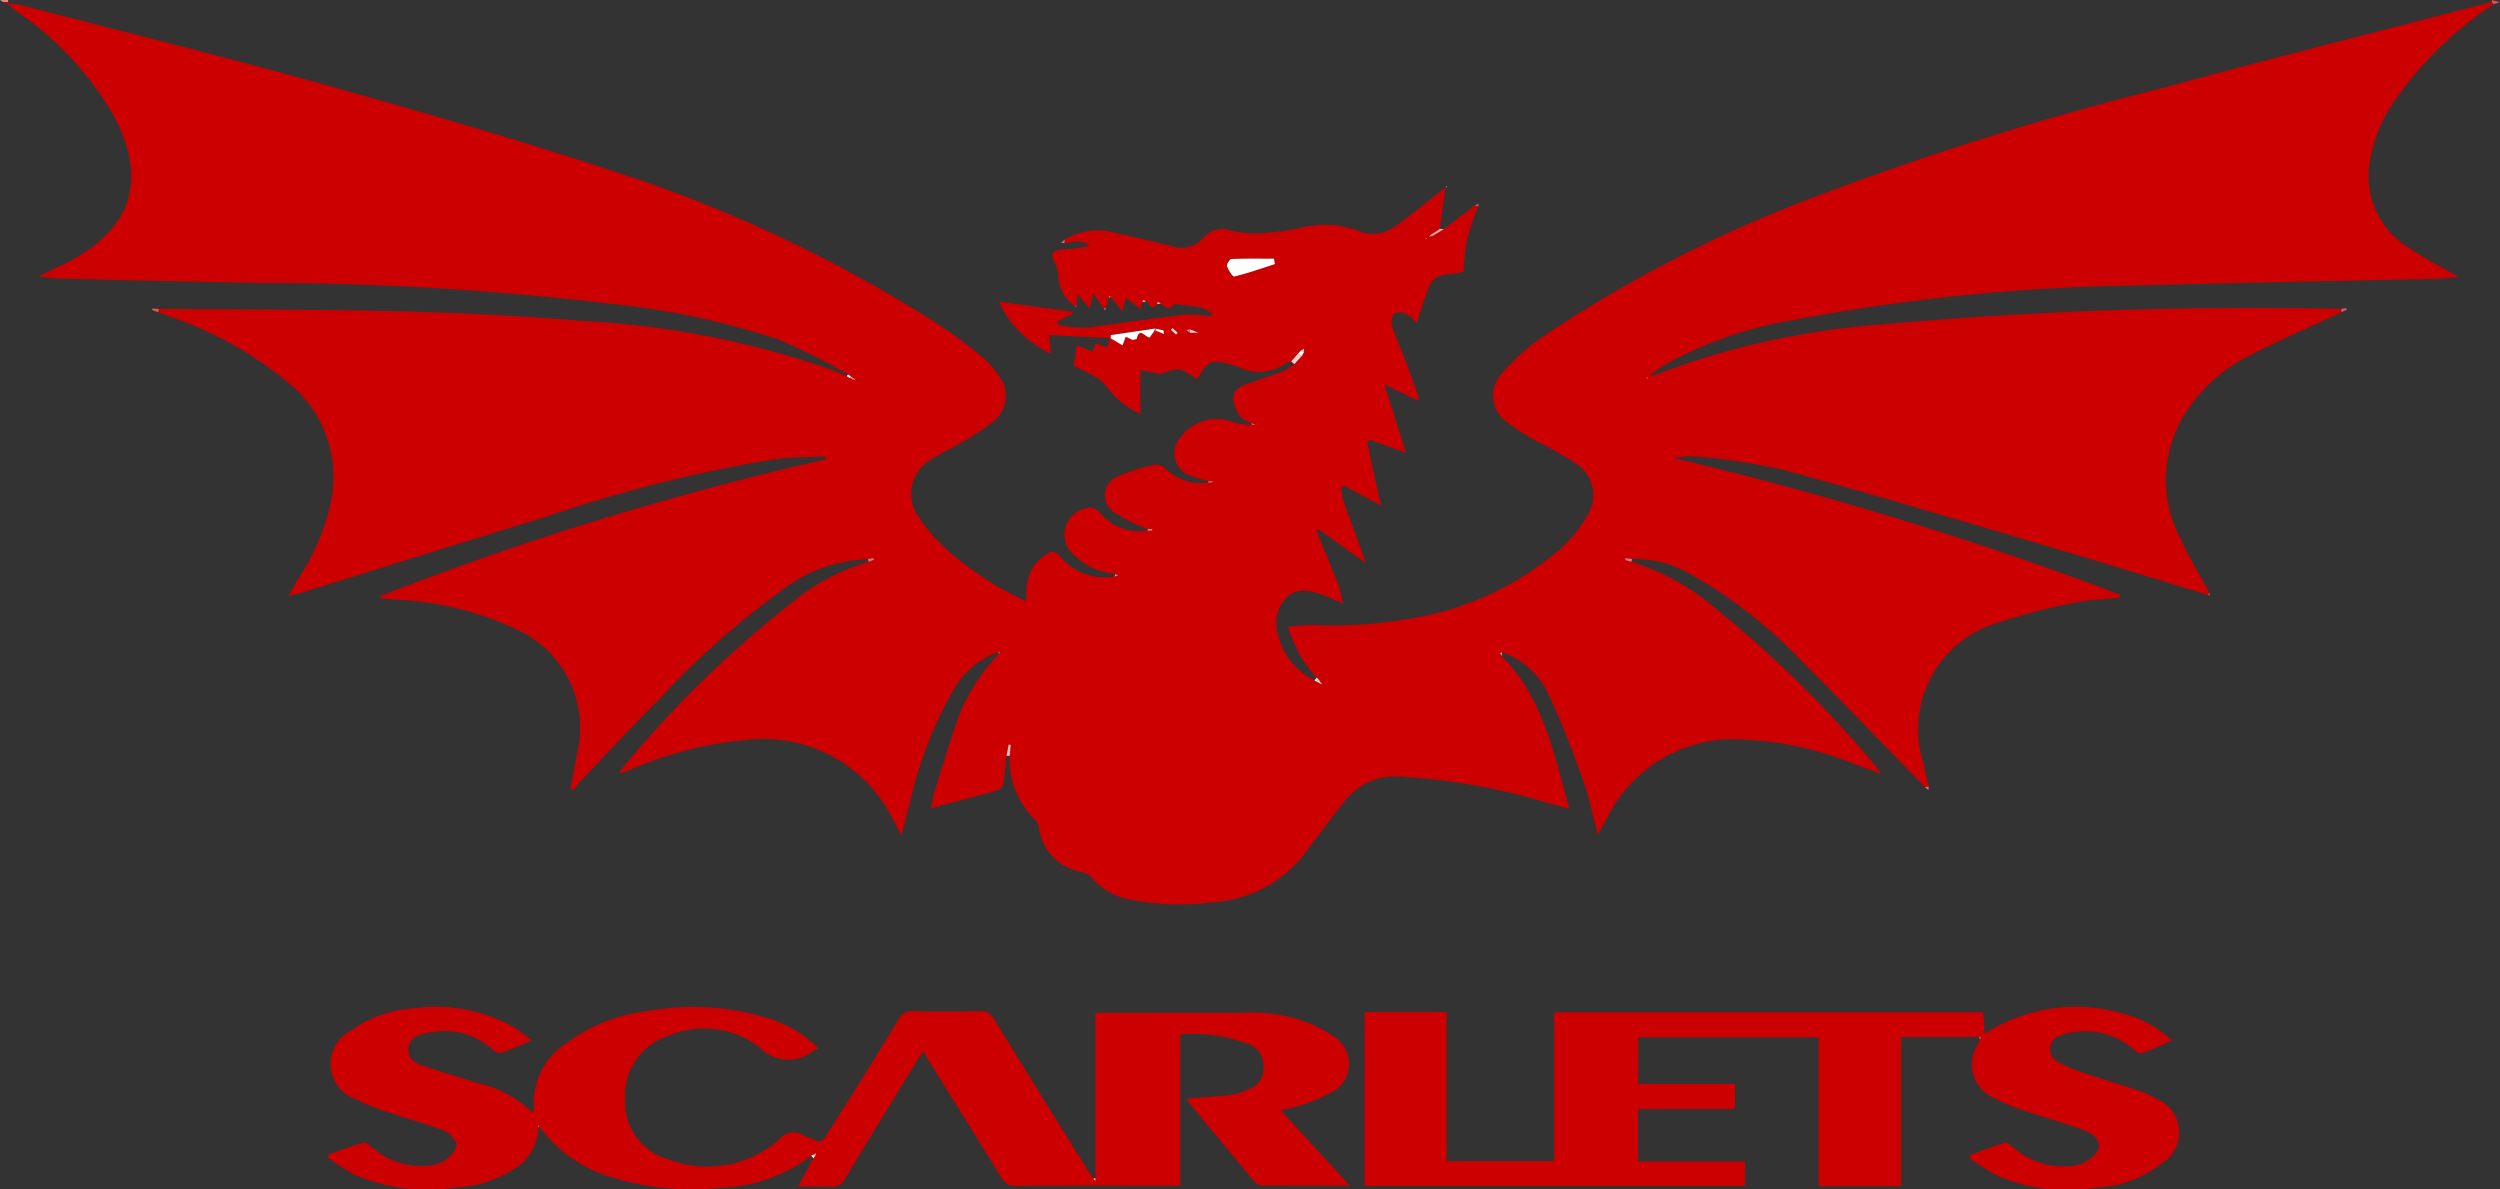 <?xml version="1.0" encoding="UTF-8"?> <svg xmlns="http://www.w3.org/2000/svg" id="Layer_1" data-name="Layer 1" width="91.14" height="43.363" viewBox="0 0 91.14 43.363"><rect x="0" y="0" width="91.14" height="43.363" fill="#333333" stroke="none"/><g id="Group_4400" data-name="Group 4400" transform="translate(0 0)"><path id="Path_40665" data-name="Path 40665" d="M1620.62.076a.271.271,0,0,0,.015-.05c0-.008-.01-.017-.015-.025l.3.076-.228.076Z" transform="translate(-1529.784 0)" fill="#dc5252"></path><path id="Path_40666" data-name="Path 40666" d="M1.654,0a.062.062,0,0,0,0,.072l-.191,0L1.35,0Z" transform="translate(-1.35 0)" fill="#e68383"></path><path id="Path_40667" data-name="Path 40667" d="M97.254,1.322l.076.076a13.132,13.132,0,0,0-3.573,3.463A5.319,5.319,0,0,0,92.839,7a3.064,3.064,0,0,0,1.427,3.3c.556.385,1.171.687,1.786,1.042-.282.023-.568.061-.855.067-3.631.083-7.262.15-10.893.244a72.011,72.011,0,0,0-12.665,1.29A14.249,14.249,0,0,0,67,14.613a5.22,5.22,0,0,0-.445.341c.063-.013.126-.024.188-.035a29.11,29.11,0,0,1,8.286-1.847,150.238,150.238,0,0,1,16.749-.563l.01.115c-1.2.563-2.412,1.085-3.579,1.7a5.825,5.825,0,0,0-1.965,1.754,4.552,4.552,0,0,0-.331,4.807c.3.678.7,1.312,1.047,1.966l-.036.086c-2.04-.619-4.076-1.25-6.121-1.853-3.11-.918-6.217-1.847-9.343-2.7A23.621,23.621,0,0,0,68.39,17.9a3.382,3.382,0,0,0-.961.043A130.145,130.145,0,0,1,83.7,22.923l-.01.113c-.236.021-.472.04-.707.064a5.591,5.591,0,0,0-.753.086,21.984,21.984,0,0,0-3.032.781,4.038,4.038,0,0,0-2.667,5.071c.061.3.13.592.2.887l-.141.013c-1.473-1.508-2.932-3.03-4.422-4.521a17.261,17.261,0,0,0-4.156-3.255,4.024,4.024,0,0,0-2.1-.536l-.236-.031c0,.024-.008.048-.013.072l.23.061a8.506,8.506,0,0,1,3.062,1.694,42.226,42.226,0,0,1,5.88,5.8,2.571,2.571,0,0,1,.146.228c-.467-.171-.856-.306-1.239-.457a11.862,11.862,0,0,0-3.728-.782,5.121,5.121,0,0,0-4.951,2.748c-.128.212-.237.435-.392.723-.192-.717-.32-1.374-.544-2-.37-1.029-.758-2.058-1.223-3.047a2.9,2.9,0,0,0-1.732-1.61l-.075.025.067.108c1.5,1.528,1.9,3.531,2.466,5.562-.25-.059-.429-.091-.6-.145a22.9,22.9,0,0,0-5.459-1.009,2.35,2.35,0,0,0-2.157.919c-.445.566-.879,1.14-1.31,1.716a4.575,4.575,0,0,1-3.49,1.939,9.5,9.5,0,0,1-3.091-.115,2.367,2.367,0,0,1-1.308-.786.726.726,0,0,0-.379-.205A1.883,1.883,0,0,1,44.3,31.464a.66.66,0,0,0-.174-.367,3.033,3.033,0,0,1-.9-2.293c.012-.134.024-.267.036-.4l-.076-.015q-.039.205-.078.411c-.033.326-.053.655-.105.978a.383.383,0,0,1-.186.271c-.8.229-1.6.436-2.464.665.056-.251.09-.482.159-.7.266-.853.532-1.707.82-2.554a7.022,7.022,0,0,1,1.508-2.38l.017-.056-.058.005a3.015,3.015,0,0,0-1.655,1.427,14.612,14.612,0,0,0-1.533,3.972c-.108.4-.206.8-.326,1.274l-.321-.6a5.268,5.268,0,0,0-5.4-2.872,13.531,13.531,0,0,0-4.055,1.03c-.146.063-.3.115-.508.2a1,1,0,0,1,.084-.186,40.222,40.222,0,0,1,6.288-6.126,7.555,7.555,0,0,1,2.7-1.412l.2-.073-.02-.062-.2.034a5.386,5.386,0,0,0-3.24,1.214,29.912,29.912,0,0,0-4.381,3.908c-.94.938-1.843,1.913-2.759,2.874-.128.135-.241.285-.36.429l-.1-.062c.084-.436.178-.87.248-1.308a3.935,3.935,0,0,0-2.32-4.547,11.445,11.445,0,0,0-4.2-1.034c-.176-.016-.353-.022-.53-.037a.241.241,0,0,1-.158-.088A114.923,114.923,0,0,1,36.52,17.993c0-.038,0-.075-.006-.113-.625.034-1.255.028-1.874.11A51.983,51.983,0,0,0,26.28,20.1c-2.92.894-5.832,1.812-8.748,2.717-.167.052-.338.09-.6.16.167-.289.287-.509.418-.724a8.237,8.237,0,0,0,1.142-2.745,4.411,4.411,0,0,0-1.625-4.356,13.553,13.553,0,0,0-4.284-2.373c-.13-.049-.258-.1-.387-.152l.012-.119c2.97.026,5.941.017,8.909.09,2.172.054,4.345.164,6.51.346a32.667,32.667,0,0,1,9,1.743c.224.085.444.18.666.269l.113.068.125.061.077.026-.042-.06-.115-.072-.109-.084a25.121,25.121,0,0,0-2.554-1.273,28.285,28.285,0,0,0-6.062-1.295A107.742,107.742,0,0,0,15.9,11.56c-2.377-.039-4.755-.1-7.132-.155-.287-.007-.572-.042-.961-.071.2-.1.3-.148.41-.2.316-.158.64-.3.945-.477,2.152-1.247,2.594-3,1.372-5.242A11.619,11.619,0,0,0,6.978,1.628,3.126,3.126,0,0,1,6.72,1.4a1.382,1.382,0,0,1,.337,0c3.726.968,7.465,1.891,11.171,2.928,3.62,1.013,7.236,2.056,10.8,3.242a50.684,50.684,0,0,1,11.633,5.526,18.01,18.01,0,0,1,1.552,1.151,3.211,3.211,0,0,1,.624.707,1.18,1.18,0,0,1-.217,1.666,7.837,7.837,0,0,1-1.069.71c-.378.228-.785.408-1.154.648a1.448,1.448,0,0,0-.5,2.1,6.483,6.483,0,0,0,1.2,1.351,13.751,13.751,0,0,0,1.6,1.143c.335.218.707.381,1.126.6.009-.2.017-.343.022-.485a1.48,1.48,0,0,1,.749-1.243.3.3,0,0,1,.454.071,2.117,2.117,0,0,0,2,.749l.133-.044-.111-.047a3.391,3.391,0,0,1-.8-.207,2.67,2.67,0,0,1-.854-.647.989.989,0,0,1,.706-1.565.506.506,0,0,1,.383.165,1.841,1.841,0,0,0,1.75.665h.162v-.053h-.162a6.1,6.1,0,0,1-1.2-.592.745.745,0,0,1,.155-1.341,6.478,6.478,0,0,1,1.323-.411.541.541,0,0,1,.394.159,1.872,1.872,0,0,0,1.528.5l.169-.019c0-.015,0-.029,0-.044h-.167a4.368,4.368,0,0,1-.681-.213.855.855,0,0,1-.311-1.388,1.606,1.606,0,0,1,1.892-.547,3.44,3.44,0,0,0,.7.1l.125.005-.141-.07c-.132-.07-.315-.107-.385-.216a1.4,1.4,0,0,1-.28-.69c0-.325.306-.456.595-.552.428-.142.855-.288,1.276-.451a1.736,1.736,0,0,0,.344-.242L53.54,14.4a1.533,1.533,0,0,0-.258.1,1.661,1.661,0,0,1-1.691.137,1.2,1.2,0,0,0-.179-.061c-.818-.262-.941-.217-1.362.5a2.014,2.014,0,0,0-.637-.366,1.753,1.753,0,0,0-.67.176l-.75-.146v1.6a3.076,3.076,0,0,1-1.236-1.006,1.143,1.143,0,0,0-.415-.353c-.258-.151-.534-.273-.775-.393.038-.268.068-.486.105-.757l.579.24.11-.305.436.15.081-.345-2.209-.107c.016.189.034.406.056.671a3.822,3.822,0,0,1-1.888-1.891l2.677.365c0,.027,0,.055,0,.083l-.55.273c.006.035.012.071.019.107a3.336,3.336,0,0,0,1.533.056c1.048-.14,2.1-.3,3.147-.415a4.719,4.719,0,0,1,.9.065l.052-.094a1.5,1.5,0,0,0-.38-.214c-.28-.064-.571-.088-.857-.123-.06-.008-.156-.022-.179.008-.182.245-.317.071-.462-.039l-.107-.063-.038.082c-.21.3-.257-.076-.39-.094l-.1-.064-.041.084c-.017.07-.034.141-.063.26l-.527-.423-.141.5-.416-.53-.047-.043-.036.075-.091.367-.082.033-.376-.56c-.048.2-.082.335-.135.556l-.455-.535c-.011.164-.02.3-.029.429a.061.061,0,0,0-.062.013A1.388,1.388,0,0,1,45,11.29a1.208,1.208,0,0,0-.149-.5c-.153-.306-.024-.419.266-.443a6.606,6.606,0,0,0,1.029-.136c-.29-.25-.611-.145-.924-.1,0-.044.008-.088.012-.131a2.379,2.379,0,0,1,2-.2c.643.121,1.277.293,1.914.445a1.069,1.069,0,0,0,1.163-.33.911.911,0,0,1,1.028-.229,4.429,4.429,0,0,0,1.336.062,10.179,10.179,0,0,0,1.306-.206,3.475,3.475,0,0,1,1.9.12,1.37,1.37,0,0,0,1.338-.1c.652-.463,1.27-.974,1.9-1.465h0q-.106.754-.213,1.507l-.338.221-.066.063.116-.012.43-.255,1.122-.852.141,0A12,12,0,0,0,59.9,9.965a9.271,9.271,0,0,0-.127,1.185c-.379.15-.991-.034-1.241.508a12.32,12.32,0,0,0-.454,1.374,1.714,1.714,0,0,0-.356-.315.572.572,0,0,0-.443-.061.457.457,0,0,0-.125.415c.124.408.3.8.454,1.2.188.5.368,1,.551,1.5l-.1.059-1.17-.571.79,2.5-1.326-.48-.09.091.5,2.305-1.36-.727-.089.082a2.58,2.58,0,0,0,.076.464c.261.736.536,1.467.8,2.2l-.038.039L54.5,20.549l-.088.045c.26.639.526,1.277.776,1.92.08.2.119.424.2.73-.294-.122-.493-.216-.7-.289-.447-.159-.922-.313-1.329.031a1.364,1.364,0,0,0-.357,1.364,2.475,2.475,0,0,0,1.331,1.694.057.057,0,0,0,.058.036l.146.077.077.034-.049-.059-.082-.116-.073-.073a4.556,4.556,0,0,1-1.032-1.854c.324-.021.618-.058.912-.058a16.4,16.4,0,0,0,4.7-.479,11.2,11.2,0,0,0,4.312-2.293,4.9,4.9,0,0,0,.987-1.229,1.362,1.362,0,0,0-.413-1.881,14.593,14.593,0,0,0-1.306-.752,8.1,8.1,0,0,1-1.21-.761,1.171,1.171,0,0,1-.158-1.807,7.8,7.8,0,0,1,1.459-1.308,48.484,48.484,0,0,1,9.45-4.918A113.844,113.844,0,0,1,85.28,4.448C89.26,3.363,93.262,2.36,97.255,1.32ZM53.86,14.009l-.128.14-.242.275.114.1.275-.3.075-.139c0-.042,0-.083.006-.124l-.1.05Zm-5.286-.7.275.108c-.006-.043-.012-.086-.019-.13l-.3-.066h0l-1.618.238c0,.038-.005.077-.008.115l.435.262.116-.318.254.119.146-.035c.094-.463.316-.057.473-.055l.165-.234.076-.005Zm1.219.066h.318l-.318-.123-.125.024Zm3.1-2.5c-.012-.066-.024-.132-.036-.2-.518,0-1.036-.01-1.553.012-.061,0-.182.2-.159.265.052.145.208.389.268.375.5-.123.987-.3,1.479-.454Zm-3.609,2.57.065-.067c-.062-.058-.125-.117-.189-.174,0,0-.03.031-.063.067l.188.174Zm17.192,1.567L66.454,15c0,.018,0,.035,0,.053.009,0,.021-.006.026-.013s0-.017,0-.026ZM58.426,9.926,58.4,9.914c0,.013,0,.027,0,.041a.06.06,0,0,0,.023-.01s0-.013,0-.02Z" transform="translate(-6.419 -1.246)" fill="#c00"></path><path id="Path_40668" data-name="Path 40668" d="M222.14,659a1.82,1.82,0,0,1-.976,1.6,4.219,4.219,0,0,1-2.007.62,6.6,6.6,0,0,1-3.78-.494,10.36,10.36,0,0,1-.908-.589l.02-.114c.421-.148.838-.312,1.266-.43.092-.025.244.1.344.18a2.633,2.633,0,0,0,2,.653,1.285,1.285,0,0,0,.61-.17c.2-.143.433-.375.443-.578.008-.173-.249-.444-.447-.523-.619-.247-1.271-.413-1.9-.63a8.379,8.379,0,0,1-1.334-.525,1.363,1.363,0,0,1-.171-2.492,4.338,4.338,0,0,1,2.253-.81,5.785,5.785,0,0,1,3.762.724c.18.11.34.251.59.439-.43.18-.776.346-1.14.461-.089.028-.248-.088-.344-.173a2.636,2.636,0,0,0-2.385-.542c-.3.057-.6.173-.632.553s.243.519.514.615c.642.226,1.3.406,1.944.624a4.3,4.3,0,0,1,2.057,1.086c.029-.039.067-.067.065-.09a2.6,2.6,0,0,1,1.245-2.475,6.153,6.153,0,0,1,2.937-1.137,9.273,9.273,0,0,1,4.314.261,4.37,4.37,0,0,1,1.87,1.108c-.07.034-.139.063-.2.1a1.438,1.438,0,0,1-1.916-.11,3.275,3.275,0,0,0-3.343-.447,2.261,2.261,0,0,0-1.584,2.331,2.144,2.144,0,0,0,1.569,2.169,3.958,3.958,0,0,0,4.078-.752.648.648,0,0,1,.815-.142c.812.371.641.362,1.08-.316.83-1.282,1.623-2.588,2.423-3.89a.5.5,0,0,1,.5-.3c.822.021,1.645.017,2.467,0a.507.507,0,0,1,.509.282c1.13,1.84,2.272,3.672,3.412,5.506.066.106.141.207.211.31l.076.083,0-.1v-6.021c1.8,0,3.559-.006,5.315,0a5.953,5.953,0,0,1,2.35.329,4.783,4.783,0,0,1,1.032.542,1.162,1.162,0,0,1-.105,2.036,5.855,5.855,0,0,1-1.039.443c-.224.083-.462.125-.789.21l2.514,2.743c-1.134,0-2.166,0-3.2-.007a.439.439,0,0,1-.288-.15c-.811-.969-1.614-1.946-2.417-2.922-.013-.016-.008-.048-.015-.1.54-.044,1.081-.071,1.616-.139a2.238,2.238,0,0,0,.675-.225.8.8,0,0,0,.48-.826.827.827,0,0,0-.569-.8,5.709,5.709,0,0,0-2.464-.348v5.518h-.46c-1.835,0-3.67-.007-5.5.007a.574.574,0,0,1-.571-.313c-.93-1.517-1.875-3.024-2.853-4.595-.091.146-.16.255-.227.365-.869,1.421-1.744,2.84-2.6,4.268a.548.548,0,0,1-.577.307c-.347-.025-.7-.006-1.153-.006l.568-1.042.076-.1c.009-.029.018-.058.026-.087l-.144.075a.049.049,0,0,0-.031.031,5.961,5.961,0,0,1-3.347,1.17,9.851,9.851,0,0,1-3.971-.4,4.943,4.943,0,0,1-2.6-1.841l-.035-.051c0,.019,0,.036,0,.055Z" transform="translate(-202.515 -617.932)" fill="#c00"></path><path id="Path_40669" data-name="Path 40669" d="M910.566,655.7H907.73v5.439h-3.009V655.71h-6.575v1.7h3.53v.855l-.065.061h-3.47v1.911h3.9v.891H888.17v-6.34h2.989v5.436h3.923V654.8h15.639c.016.239.032.484.052.784a6.107,6.107,0,0,1,5.117-.717,3.986,3.986,0,0,1,1.712.965c-.407.176-.742.335-1.089.459-.073.026-.214-.053-.287-.122a2.671,2.671,0,0,0-2.3-.629,1.425,1.425,0,0,0-.4.107.521.521,0,0,0-.09.958,5.571,5.571,0,0,0,1.079.445c.645.22,1.3.411,1.944.628a3.253,3.253,0,0,1,.579.277,1.318,1.318,0,0,1,.2,2.347,4.164,4.164,0,0,1-2.378.886,6.422,6.422,0,0,1-3.6-.42c-.353-.18-.679-.412-1.017-.62l.015-.147c.416-.155.827-.32,1.25-.454.071-.022.2.078.278.148a2.731,2.731,0,0,0,2.093.71,1.609,1.609,0,0,0,.226-.025c.395-.085.846-.432.832-.688-.021-.4-.372-.531-.667-.638-.71-.259-1.441-.463-2.157-.706a6.3,6.3,0,0,1-.94-.4,1.33,1.33,0,0,1-.655-1.959c.032-.068.063-.138.094-.207,0-.026.01-.052.014-.078l-.059,0Z" transform="translate(-838.422 -617.894)" fill="#c00"></path><path id="Path_40670" data-name="Path 40670" d="M655.45,484.261q.039-.205.078-.411l.076.015c-.012.134-.024.267-.036.4Z" transform="translate(-618.757 -456.708)" fill="#f1b9b9"></path><path id="Path_40671" data-name="Path 40671" d="M1057.74,362.9l-.23-.061c0-.024.008-.048.013-.072l.236.031C1057.753,362.835,1057.746,362.869,1057.74,362.9Z" transform="translate(-998.263 -342.42)" fill="#e37474"></path><path id="Path_40672" data-name="Path 40672" d="M100.468,200.507l-.012.119-.227-.079c0-.019.008-.038.013-.057l.226.017Z" transform="translate(-94.683 -189.243)" fill="#de5a5a"></path><path id="Path_40673" data-name="Path 40673" d="M565.41,362.724l.2-.034.02.062-.2.073C565.422,362.791,565.416,362.757,565.41,362.724Z" transform="translate(-533.768 -342.344)" fill="#e16c6c"></path><path id="Path_40674" data-name="Path 40674" d="M1522.92,200.415c0-.038-.007-.077-.01-.115l.178-.03.023.057-.191.087Z" transform="translate(-1437.556 -189.036)" fill="#de5a5a"></path><path id="Path_40675" data-name="Path 40675" d="M1252.27,511.263l.141-.013c0,.043-.009.085-.014.128l-.127-.114Z" transform="translate(-1182.098 -482.571)" fill="#e06666"></path><path id="Path_40676" data-name="Path 40676" d="M1073.458,243.74c-.063.011-.125.022-.188.035Z" transform="translate(-1013.139 -230.067)" fill="#f1b9b9"></path><path id="Path_40677" data-name="Path 40677" d="M711.839,765.68c0,.034,0,.068,0,.1l-.076-.083.08-.018Z" transform="translate(-671.908 -722.728)" fill="#f5cccc"></path><path id="Path_40678" data-name="Path 40678" d="M976.2,424.123l-.067-.108.075-.025C976.2,424.034,976.2,424.079,976.2,424.123Z" transform="translate(-921.448 -400.206)" fill="#ec9e9e"></path><path id="Path_40679" data-name="Path 40679" d="M3.43,1.284l.191,0a.3.3,0,0,1,.02.056c0,.008-.014.018-.021.027Z" transform="translate(-3.313 -1.208)" fill="#c00"></path><path id="Path_40680" data-name="Path 40680" d="M1436.39,385.3l.036-.086.025.08-.062.006Z" transform="translate(-1355.889 -363.601)" fill="#e06363"></path><path id="Path_40681" data-name="Path 40681" d="M1287.41,674.02l.059,0c0,.026-.01.052-.014.078l-.045-.08Z" transform="translate(-1215.266 -636.21)" fill="#e99393"></path><path id="Path_40682" data-name="Path 40682" d="M1127.78,719.8l.065-.061Z" transform="translate(-1064.591 -679.365)" fill="#d42525"></path><path id="Path_40683" data-name="Path 40683" d="M351.181,731.245c0-.019,0-.036,0-.055l.035.051-.016.014-.018-.01Z" transform="translate(-331.556 -690.173)" fill="#ec9e9e"></path><path id="Path_40684" data-name="Path 40684" d="M931.18,148.861l.338-.221.142.017-.43.255-.05-.051Z" transform="translate(-879.02 -140.302)" fill="#ec9e9e"></path><path id="Path_40685" data-name="Path 40685" d="M814.713,274.91l.141.07-.125-.005a.06.06,0,0,1-.016-.065Z" transform="translate(-769.082 -259.488)" fill="#e06363"></path><path id="Path_40686" data-name="Path 40686" d="M691.033,155.7c0,.044-.008.087-.012.131l-.121-.02Z" transform="translate(-652.219 -146.966)" fill="#e06363"></path><path id="Path_40687" data-name="Path 40687" d="M747.23,343.85h.162v.053h-.162A.123.123,0,0,0,747.23,343.85Z" transform="translate(-705.389 -324.561)" fill="#e99393"></path><path id="Path_40688" data-name="Path 40688" d="M786.47,312.65h.167c0,.015,0,.029,0,.044l-.169.019a.053.053,0,0,0,0-.063Z" transform="translate(-742.427 -295.111)" fill="#df5e5e"></path><path id="Path_40689" data-name="Path 40689" d="M753.16,196.282l.038-.082.107.063-.145.019Z" transform="translate(-710.986 -185.194)" fill="#f1b9b9"></path><path id="Path_40690" data-name="Path 40690" d="M959.881,132.451l-.141,0,.127-.078.014.082Z" transform="translate(-905.978 -124.945)" fill="#e06666"></path><path id="Path_40691" data-name="Path 40691" d="M743.68,194.934l.041-.084.1.064Z" transform="translate(-702.038 -183.92)" fill="#eeabab"></path><path id="Path_40692" data-name="Path 40692" d="M725.682,373.1l.111.047-.133.044Z" transform="translate(-685.029 -352.17)" fill="#e78888"></path><path id="Path_40693" data-name="Path 40693" d="M699.82,198.716a.061.061,0,0,1,.062-.013q0,.029,0,.057Z" transform="translate(-660.638 -187.553)" fill="#d94040"></path><path id="Path_40694" data-name="Path 40694" d="M888.117,364.68l.02.085-.058-.046Z" transform="translate(-838.337 -344.223)" fill="#c00"></path><path id="Path_40695" data-name="Path 40695" d="M856.99,344.185l.087-.045Z" transform="translate(-808.992 -324.835)" fill="#e06666"></path><path id="Path_40696" data-name="Path 40696" d="M718.66,200.153l.082-.033-.036.075-.047-.042Z" transform="translate(-678.421 -188.894)" fill="#e57e7e"></path><path id="Path_40697" data-name="Path 40697" d="M940.96,120.9l.027-.05.025.038-.05.013Z" transform="translate(-888.251 -114.071)" fill="#e88d8d"></path><path id="Path_40698" data-name="Path 40698" d="M721.76,192.315l.036-.075.047.043Z" transform="translate(-681.347 -181.456)" fill="#e68383"></path><path id="Path_40699" data-name="Path 40699" d="M855.7,440.476a.056.056,0,0,1-.058-.036l.077-.1.073.073Z" transform="translate(-807.717 -415.638)" fill="#f8dddd"></path><path id="Path_40700" data-name="Path 40700" d="M800.456,168.254c-.491.158-.979.33-1.479.454-.06.015-.217-.229-.268-.375-.024-.066.1-.263.159-.265.517-.022,1.035-.012,1.553-.012.012.066.024.132.036.2Z" transform="translate(-753.978 -158.626)" fill="#fff"></path><path id="Path_40701" data-name="Path 40701" d="M723.944,213.936l-.254-.119-.116.318-.435-.262c0-.038.005-.077.008-.115l1.618-.238-.036.092-.165.234c-.158,0-.38-.408-.474.055Z" transform="translate(-682.65 -201.542)" fill="#fff"></path><path id="Path_40702" data-name="Path 40702" d="M840.869,230.082l-.275.3-.114-.1.242-.275.148.072Z" transform="translate(-793.408 -217.107)" fill="#f5cccc"></path><path id="Path_40703" data-name="Path 40703" d="M762.4,213.411l-.188-.174c.034-.035.063-.067.063-.067.065.056.127.115.189.174l-.065.067Z" transform="translate(-719.528 -201.212)" fill="#f5cccc"></path><path id="Path_40704" data-name="Path 40704" d="M774.55,214.03l.318.123h-.318Z" transform="translate(-731.176 -202.024)" fill="#f5cccc"></path><path id="Path_40705" data-name="Path 40705" d="M752.071,213.52l.3.066c.006.043.012.086.019.13l-.275-.108-.042-.087Z" transform="translate(-709.957 -201.542)" fill="#fff"></path><path id="Path_40706" data-name="Path 40706" d="M844.928,227.723l-.148-.072.128-.14.095.074Z" transform="translate(-797.466 -214.747)" fill="#fff"></path><path id="Path_40707" data-name="Path 40707" d="M772.455,214.03v.123l-.125-.1Z" transform="translate(-729.081 -202.024)" fill="#e78888"></path><path id="Path_40708" data-name="Path 40708" d="M737.48,220.355l.146-.035Z" transform="translate(-696.186 -207.961)" fill="#eeabab"></path><path id="Path_40709" data-name="Path 40709" d="M553.835,244.956l-.125-.061.046-.045.115.072-.036.034Z" transform="translate(-522.724 -231.115)" fill="#e78888"></path><path id="Path_40710" data-name="Path 40710" d="M856.772,441.66l.082.116-.029.025-.145-.078.093-.063Z" transform="translate(-808.699 -416.884)" fill="#f8dddd"></path><path id="Path_40711" data-name="Path 40711" d="M847.05,226.67l.1-.05c0,.042,0,.083-.006.124Z" transform="translate(-799.609 -213.907)" fill="#f5cccc"></path><path id="Path_40712" data-name="Path 40712" d="M649.94,423.835l.058-.005-.017.056-.04-.051Z" transform="translate(-613.556 -400.055)" fill="#e88d8d"></path><path id="Path_40713" data-name="Path 40713" d="M555.976,246.12l.042.06-.077-.026Z" transform="translate(-524.829 -232.314)" fill="#e78888"></path><path id="Path_40714" data-name="Path 40714" d="M1071.568,245.154c0,.009,0,.02,0,.026s-.017.009-.026.013c0-.018,0-.035,0-.053Z" transform="translate(-1011.506 -231.389)" fill="#f1b9b9"></path><path id="Path_40715" data-name="Path 40715" d="M859.3,443.71l.049.059-.077-.034Z" transform="translate(-811.144 -418.819)" fill="#f8dddd"></path><path id="Path_40716" data-name="Path 40716" d="M751.5,213.52l.042.087-.076.005.036-.092Z" transform="translate(-709.391 -201.542)" fill="#e06363"></path><path id="Path_40717" data-name="Path 40717" d="M928.035,154.541c0,.007,0,.016,0,.02a.061.061,0,0,1-.023.01c0-.013,0-.027,0-.041l.022.012Z" transform="translate(-876.028 -145.861)" fill="#ec9e9e"></path><path id="Path_40718" data-name="Path 40718" d="M930.125,152.631l-.115.012.066-.063Z" transform="translate(-877.915 -144.021)" fill="#ec9e9e"></path><path id="Path_40719" data-name="Path 40719" d="M551.8,243.47l-.113-.068.05-.062.109.084-.046.045Z" transform="translate(-520.818 -229.689)" fill="#fff"></path><path id="Path_40720" data-name="Path 40720" d="M757.409,214.82c-.006-.043-.012-.086-.019-.13C757.4,214.733,757.4,214.776,757.409,214.82Z" transform="translate(-714.979 -202.647)" fill="#ec9e9e"></path><path id="Path_40721" data-name="Path 40721" d="M529.21,749.425l.144-.075c-.009.029-.018.058-.026.087l-.117-.012Z" transform="translate(-499.599 -707.314)" fill="#e99393"></path><path id="Path_40722" data-name="Path 40722" d="M528.681,750.69l.117.012-.076.1-.072-.086a.051.051,0,0,1,.031-.031Z" transform="translate(-499.07 -708.579)" fill="#fff"></path></g></svg> 